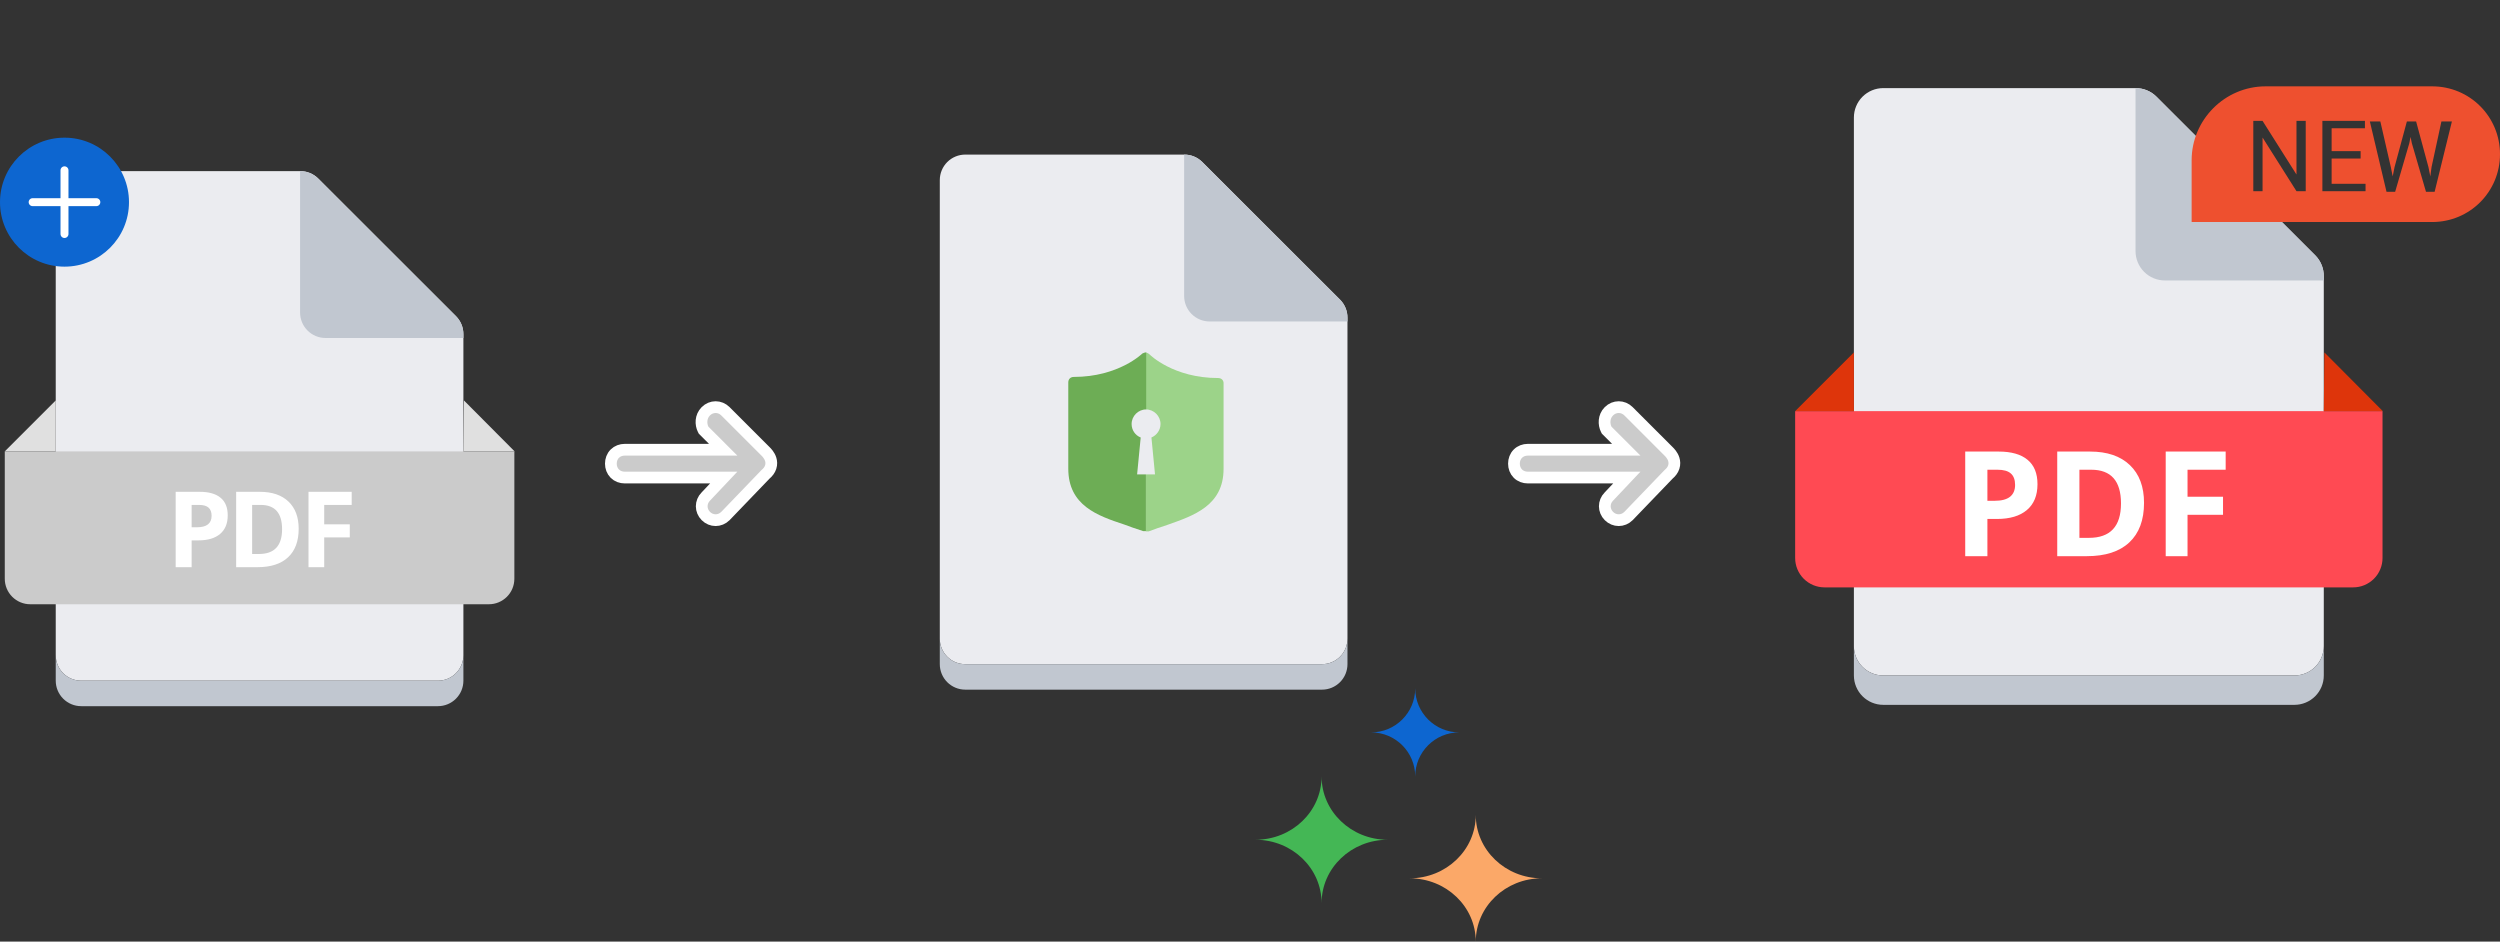 <svg width="454" height="171" viewBox="0 0 454 171" fill="none" xmlns="http://www.w3.org/2000/svg">
<rect x="0" y="0" width="454" height="171" fill="#333333" stroke="none"/>
<path d="M422 117.333C422 118.034 421.862 118.727 421.594 119.374C421.326 120.021 420.933 120.609 420.438 121.105C419.943 121.6 419.355 121.993 418.708 122.261C418.06 122.529 417.367 122.667 416.667 122.667H342C341.3 122.667 340.606 122.529 339.959 122.261C339.312 121.993 338.724 121.6 338.229 121.105C337.733 120.609 337.341 120.021 337.073 119.374C336.805 118.727 336.667 118.034 336.667 117.333V21.333C336.667 20.633 336.805 19.939 337.073 19.292C337.341 18.645 337.733 18.057 338.229 17.562C338.724 17.067 339.312 16.674 339.959 16.406C340.606 16.138 341.3 16 342 16H387.813C388.515 15.996 389.211 16.131 389.861 16.396C390.511 16.661 391.102 17.052 391.6 17.547L420.453 46.4C420.948 46.898 421.339 47.489 421.604 48.139C421.869 48.789 422.004 49.485 422 50.187V117.333Z" fill="#EBECF0"/>
<path d="M422 117.333V122.667C422 123.367 421.862 124.061 421.594 124.708C421.326 125.355 420.933 125.943 420.438 126.438C419.943 126.933 419.355 127.326 418.708 127.594C418.06 127.862 417.367 128 416.667 128H342C340.585 128 339.229 127.438 338.229 126.438C337.229 125.438 336.667 124.081 336.667 122.667V117.333C336.667 118.034 336.805 118.727 337.073 119.374C337.341 120.021 337.733 120.609 338.229 121.105C338.724 121.6 339.312 121.993 339.959 122.261C340.606 122.529 341.3 122.667 342 122.667H416.667C417.367 122.667 418.06 122.529 418.708 122.261C419.355 121.993 419.943 121.6 420.438 121.105C420.933 120.609 421.326 120.021 421.594 119.374C421.862 118.727 422 118.034 422 117.333Z" fill="#C1C7D0"/>
<path d="M326 74.667H432.667V101.333C432.667 102.034 432.529 102.727 432.261 103.374C431.993 104.021 431.6 104.609 431.105 105.105C430.609 105.6 430.021 105.993 429.374 106.261C428.727 106.529 428.034 106.667 427.333 106.667H331.333C330.633 106.667 329.939 106.529 329.292 106.261C328.645 105.993 328.057 105.6 327.562 105.105C327.067 104.609 326.674 104.021 326.406 103.374C326.138 102.727 326 102.034 326 101.333V74.667Z" fill="#FF4A53"/>
<path d="M336.667 74.667V64L326 74.667H336.667ZM422 74.667L422.107 64L432.72 74.667H422Z" fill="#DE350B"/>
<path d="M422 50.187V50.933H393.147C391.732 50.933 390.376 50.371 389.375 49.371C388.375 48.371 387.813 47.015 387.813 45.6V16C388.515 15.996 389.211 16.131 389.861 16.396C390.511 16.661 391.102 17.052 391.6 17.547L420.507 46.4C421.485 47.415 422.022 48.777 422 50.187Z" fill="#C1C7D0"/>
<path d="M360.912 90.943H362.237C363.476 90.943 364.403 90.7 365.018 90.215C365.633 89.721 365.941 89.007 365.941 88.071C365.941 87.127 365.681 86.429 365.161 85.979C364.65 85.528 363.844 85.303 362.744 85.303H360.912V90.943ZM370.008 87.928C370.008 89.972 369.367 91.536 368.085 92.619C366.811 93.702 364.996 94.243 362.64 94.243H360.912V101H356.884V82.003H362.952C365.256 82.003 367.006 82.501 368.201 83.497C369.406 84.485 370.008 85.962 370.008 87.928ZM389.356 91.32C389.356 94.447 388.463 96.842 386.679 98.505C384.903 100.168 382.335 101 378.973 101H373.594V82.003H379.558C382.659 82.003 385.068 82.821 386.783 84.459C388.498 86.096 389.356 88.383 389.356 91.32ZM385.172 91.423C385.172 87.343 383.37 85.303 379.766 85.303H377.622V97.674H379.35C383.231 97.674 385.172 95.59 385.172 91.423ZM397.256 101H393.293V82.003H404.182V85.303H397.256V90.202H403.701V93.49H397.256V101Z" fill="white"/>
<path d="M131.734 93.712L131.742 93.705L131.749 93.698L139.005 86.152C139.461 85.773 139.788 85.334 139.951 84.836C140.123 84.312 140.083 83.819 139.957 83.41C139.732 82.678 139.207 82.156 139.05 81.999C139.044 81.994 139.039 81.989 139.035 81.985L131.734 74.684C130.734 73.684 129.183 73.684 128.183 74.684C127.202 75.665 127.244 77.064 127.691 77.959L127.769 78.113L127.891 78.236L131.328 81.672L113.46 81.672C112.78 81.672 112.13 81.904 111.648 82.386C111.166 82.868 110.934 83.518 110.934 84.198C110.934 84.879 111.166 85.528 111.648 86.011C112.13 86.493 112.78 86.724 113.46 86.724L131.428 86.724L128.171 90.173C127.183 91.174 127.187 92.716 128.183 93.712C129.183 94.713 130.734 94.713 131.734 93.712Z" fill="#CBCBCB" stroke="white" stroke-width="2.132"/>
<path d="M295.734 93.712L295.742 93.705L295.749 93.698L303.005 86.152C303.461 85.773 303.788 85.334 303.951 84.836C304.123 84.312 304.083 83.819 303.957 83.41C303.732 82.678 303.207 82.156 303.05 81.999C303.044 81.994 303.039 81.989 303.035 81.985L295.734 74.684C294.734 73.684 293.183 73.684 292.183 74.684C291.202 75.665 291.244 77.064 291.691 77.959L291.769 78.113L291.891 78.236L295.328 81.672L277.46 81.672C276.78 81.672 276.13 81.904 275.648 82.386C275.166 82.868 274.934 83.518 274.934 84.198C274.934 84.879 275.166 85.528 275.648 86.011C276.13 86.493 276.78 86.724 277.46 86.724L295.428 86.724L292.171 90.173C291.183 91.174 291.187 92.716 292.183 93.712C293.183 94.713 294.734 94.713 295.734 93.712Z" fill="#CBCBCB" stroke="white" stroke-width="2.132"/>
<path d="M240 141C240 147.351 234.627 152.5 228 152.5C234.627 152.5 240 157.649 240 164C240 157.649 245.373 152.5 252 152.5C245.373 152.5 240 147.351 240 141Z" fill="#44B755"/>
<path d="M268 148C268 154.351 262.627 159.5 256 159.5C262.627 159.5 268 164.649 268 171C268 164.649 273.372 159.5 280 159.5C273.372 159.5 268 154.351 268 148Z" fill="#FBA868"/>
<path d="M257 125C257 129.418 253.418 133 249 133C253.418 133 257 136.582 257 141C257 136.582 260.581 133 265 133C260.587 133 257 129.418 257 125Z" fill="#0D66D0"/>
<path d="M84.154 118.986C84.154 119.594 84.034 120.196 83.802 120.757C83.569 121.318 83.228 121.829 82.799 122.258C82.369 122.688 81.859 123.029 81.297 123.261C80.736 123.494 80.135 123.613 79.527 123.613H14.749C14.141 123.613 13.539 123.494 12.978 123.261C12.416 123.029 11.906 122.688 11.477 122.258C11.047 121.829 10.706 121.318 10.474 120.757C10.241 120.196 10.122 119.594 10.122 118.986V35.7C10.122 35.093 10.241 34.491 10.474 33.929C10.706 33.368 11.047 32.858 11.477 32.428C11.906 31.999 12.416 31.658 12.978 31.425C13.539 31.193 14.141 31.073 14.749 31.073H54.495C55.104 31.07 55.707 31.186 56.271 31.416C56.835 31.647 57.347 31.986 57.78 32.415L82.812 57.447C83.241 57.879 83.58 58.392 83.81 58.956C84.041 59.52 84.157 60.123 84.154 60.732V118.986Z" fill="#EBECF0"/>
<path d="M84.154 118.986V123.613C84.154 124.221 84.034 124.823 83.802 125.384C83.569 125.945 83.228 126.455 82.799 126.885C82.369 127.315 81.859 127.656 81.298 127.888C80.736 128.121 80.135 128.24 79.527 128.24H14.749C13.521 128.24 12.345 127.753 11.477 126.885C10.609 126.017 10.122 124.841 10.122 123.613V118.986C10.122 119.594 10.241 120.196 10.474 120.757C10.706 121.318 11.047 121.828 11.477 122.258C11.906 122.688 12.416 123.029 12.978 123.261C13.539 123.494 14.141 123.613 14.749 123.613H79.527C80.135 123.613 80.736 123.494 81.298 123.261C81.859 123.029 82.369 122.688 82.799 122.258C83.228 121.828 83.569 121.318 83.802 120.757C84.034 120.196 84.154 119.594 84.154 118.986Z" fill="#C1C7D0"/>
<path d="M10.122 81.97V72.716L0.868 81.97H10.122ZM84.154 81.97L84.247 72.716L93.454 81.97H84.154Z" fill="#E0E0E0"/>
<path d="M24.003 86.597H32.054C32.782 86.563 33.511 86.677 34.194 86.931C34.878 87.186 35.504 87.576 36.033 88.078C36.541 88.586 36.938 89.193 37.201 89.862C37.464 90.531 37.586 91.247 37.56 91.965C37.583 92.682 37.46 93.397 37.197 94.065C36.935 94.734 36.539 95.341 36.033 95.851C35.485 96.37 34.838 96.773 34.13 97.035C33.422 97.298 32.669 97.414 31.915 97.378H27.288V104.643H24.003V86.597ZM27.103 94.371H31.267C32.128 94.438 32.988 94.227 33.719 93.769C33.982 93.532 34.186 93.238 34.315 92.908C34.443 92.579 34.493 92.224 34.46 91.872C34.46 90.299 33.426 89.512 31.36 89.512H27.103V94.371ZM39.827 86.875H47.138C48.185 86.831 49.228 87.024 50.19 87.441C51.152 87.858 52.006 88.487 52.69 89.281C54.154 91.113 54.895 93.417 54.772 95.759C54.874 98.126 54.173 100.457 52.783 102.375C52.13 103.25 51.276 103.954 50.294 104.43C49.311 104.905 48.229 105.137 47.138 105.105H39.827V86.875ZM42.927 101.959H47.138C47.796 101.983 48.451 101.848 49.047 101.566C49.643 101.284 50.162 100.864 50.562 100.339C51.453 99.02 51.877 97.44 51.765 95.851C51.919 94.202 51.458 92.554 50.469 91.224C50.025 90.719 49.477 90.316 48.861 90.044C48.246 89.773 47.579 89.639 46.906 89.651H42.927V101.959ZM70.273 89.79H60.695V94.093H70.273V97.054H60.695V104.828H57.595V86.782H70.273V89.79Z" fill="white"/>
<path d="M84.154 60.732V61.38H59.122C57.895 61.38 56.718 60.893 55.85 60.025C54.982 59.157 54.495 57.98 54.495 56.753V31.073C55.104 31.07 55.707 31.186 56.271 31.416C56.835 31.647 57.347 31.986 57.78 32.415L82.858 57.447C83.707 58.328 84.173 59.509 84.154 60.732Z" fill="#C1C7D0"/>
<circle cx="11.712" cy="36.712" r="11.712" fill="#0D66D0"/>
<line x1="11.712" y1="30.928" x2="11.712" y2="42.496" stroke="white" stroke-width="1.446" stroke-linecap="round"/>
<line x1="17.496" y1="36.712" x2="5.928" y2="36.712" stroke="white" stroke-width="1.446" stroke-linecap="round"/>
<path d="M0.868 81.97H93.408V105.105C93.408 105.713 93.288 106.315 93.056 106.876C92.823 107.437 92.483 107.947 92.053 108.377C91.623 108.807 91.113 109.148 90.552 109.38C89.99 109.613 89.389 109.732 88.781 109.732H5.495C4.887 109.732 4.285 109.613 3.724 109.38C3.163 109.148 2.653 108.807 2.223 108.377C1.793 107.947 1.452 107.437 1.22 106.876C0.987 106.315 0.868 105.713 0.868 105.105V81.97Z" fill="#CBCBCB"/>
<path d="M20 85H76V107H20V85Z" fill="#CBCBCB"/>
<path d="M34.803 95.754H35.758C36.65 95.754 37.318 95.58 37.761 95.23C38.204 94.875 38.426 94.36 38.426 93.686C38.426 93.005 38.239 92.503 37.864 92.179C37.496 91.854 36.916 91.692 36.123 91.692H34.803V95.754ZM41.356 93.583C41.356 95.056 40.894 96.182 39.97 96.962C39.053 97.742 37.745 98.132 36.048 98.132H34.803V103H31.901V89.314H36.273C37.933 89.314 39.193 89.673 40.055 90.391C40.922 91.102 41.356 92.166 41.356 93.583ZM54.24 96.026C54.24 98.279 53.597 100.004 52.312 101.203C51.032 102.401 49.182 103 46.761 103H42.885V89.314H47.182C49.416 89.314 51.151 89.904 52.386 91.083C53.622 92.263 54.24 93.91 54.24 96.026ZM51.226 96.101C51.226 93.162 49.928 91.692 47.331 91.692H45.787V100.604H47.032C49.828 100.604 51.226 99.103 51.226 96.101ZM58.877 103H56.022V89.314H63.867V91.692H58.877V95.221H63.52V97.589H58.877V103Z" fill="white"/>
<path d="M244.7 115.986C244.7 116.594 244.58 117.196 244.348 117.757C244.115 118.318 243.774 118.829 243.345 119.258C242.915 119.688 242.405 120.029 241.843 120.261C241.282 120.494 240.68 120.613 240.073 120.613H175.294C174.687 120.613 174.085 120.494 173.524 120.261C172.962 120.029 172.452 119.688 172.023 119.258C171.593 118.829 171.252 118.318 171.02 117.757C170.787 117.196 170.667 116.594 170.667 115.986V32.7C170.667 32.093 170.787 31.491 171.02 30.929C171.252 30.368 171.593 29.858 172.023 29.428C172.452 28.999 172.962 28.658 173.524 28.425C174.085 28.193 174.687 28.073 175.294 28.073H215.041C215.65 28.07 216.253 28.186 216.817 28.416C217.381 28.647 217.893 28.986 218.326 29.415L243.358 54.447C243.787 54.879 244.126 55.392 244.356 55.956C244.587 56.52 244.703 57.123 244.7 57.732V115.986Z" fill="#EBECF0"/>
<path d="M244.7 115.986V120.613C244.7 121.221 244.58 121.823 244.348 122.384C244.115 122.945 243.774 123.455 243.345 123.885C242.915 124.315 242.405 124.656 241.843 124.888C241.282 125.121 240.68 125.24 240.073 125.24H175.294C174.067 125.24 172.89 124.753 172.023 123.885C171.155 123.017 170.667 121.841 170.667 120.613V115.986C170.667 116.594 170.787 117.196 171.02 117.757C171.252 118.318 171.593 118.828 172.023 119.258C172.452 119.688 172.962 120.029 173.524 120.261C174.085 120.494 174.687 120.613 175.294 120.613H240.073C240.68 120.613 241.282 120.494 241.843 120.261C242.405 120.029 242.915 119.688 243.345 119.258C243.774 118.828 244.115 118.318 244.348 117.757C244.58 117.196 244.7 116.594 244.7 115.986Z" fill="#C1C7D0"/>
<path d="M244.7 57.732V58.38H219.668C218.44 58.38 217.263 57.893 216.396 57.025C215.528 56.157 215.041 54.98 215.041 53.753V28.073C215.649 28.07 216.253 28.186 216.817 28.416C217.381 28.647 217.893 28.986 218.326 29.415L243.404 54.447C244.253 55.328 244.719 56.509 244.7 57.732Z" fill="#C1C7D0"/>
<path d="M411.44 15.68H441.68C448.512 15.68 454 21.168 454 28C454 34.832 448.512 40.32 441.68 40.32H398V29.12C398 21.728 404.048 15.68 411.44 15.68ZM418.72 34.72V21.952H417.04V31.696L410.88 21.952H409.2V34.72H410.88V24.976L417.04 34.72H418.72ZM428.688 28.784V27.44H423.424V23.296H429.472V21.952H421.744V34.72H429.584V33.376H423.424V28.784H428.688ZM434.176 30.352L432.272 22.064H430.368L433.392 34.832H434.96L437.536 25.984L437.76 24.864L437.984 25.984L440.56 34.832H442.128L445.264 22.064H443.36L441.568 30.352L441.344 32.032L441.008 30.352L438.768 22.064H437.088L434.848 30.352L434.512 32.032L434.176 30.352Z" fill="#EE502F"/>
<g clip-path="url(#clip0_50:3228)">
<path d="M221.2 68.65C213.05 68.65 208.8 64.4 208.8 64.4C208.6 64.2 208.3 64.05 208.1 64V74.35C209.55 74.35 210.75 75.55 210.75 77C210.75 78.1 210.05 79.05 209.1 79.45L209.75 86.15H208.1V96.5C208.2 96.5 208.3 96.5 208.6 96.5C209.6 96.1 210.85 95.7 212.05 95.3C216.7 93.65 222.2 91.85 222.2 85.15V69.7C222.25 69.1 221.85 68.65 221.2 68.65Z" fill="#9CD389"/>
<path d="M206.5 86.15L207.15 79.45C206.15 79.05 205.5 78.1 205.5 77C205.5 75.55 206.7 74.35 208.15 74.35V64C208.1 64 208.1 64 208.05 64C207.85 64 207.45 64.2 207.45 64.2C207.45 64.2 203.15 68.45 195 68.45C194.4 68.45 194 68.85 194 69.45V85.1C194 91.8 199.3 93.65 204.15 95.25C205.15 95.65 206.4 96.05 207.6 96.45C207.8 96.45 207.8 96.45 208 96.45C208.05 96.45 208.05 96.45 208.1 96.45V86.15H206.5Z" fill="#6DAD55"/>
</g>
<defs>
<clipPath id="clip0_50:3228">
<rect width="28.25" height="32.5" fill="white" transform="translate(194 64)"/>
</clipPath>
</defs>
</svg>

